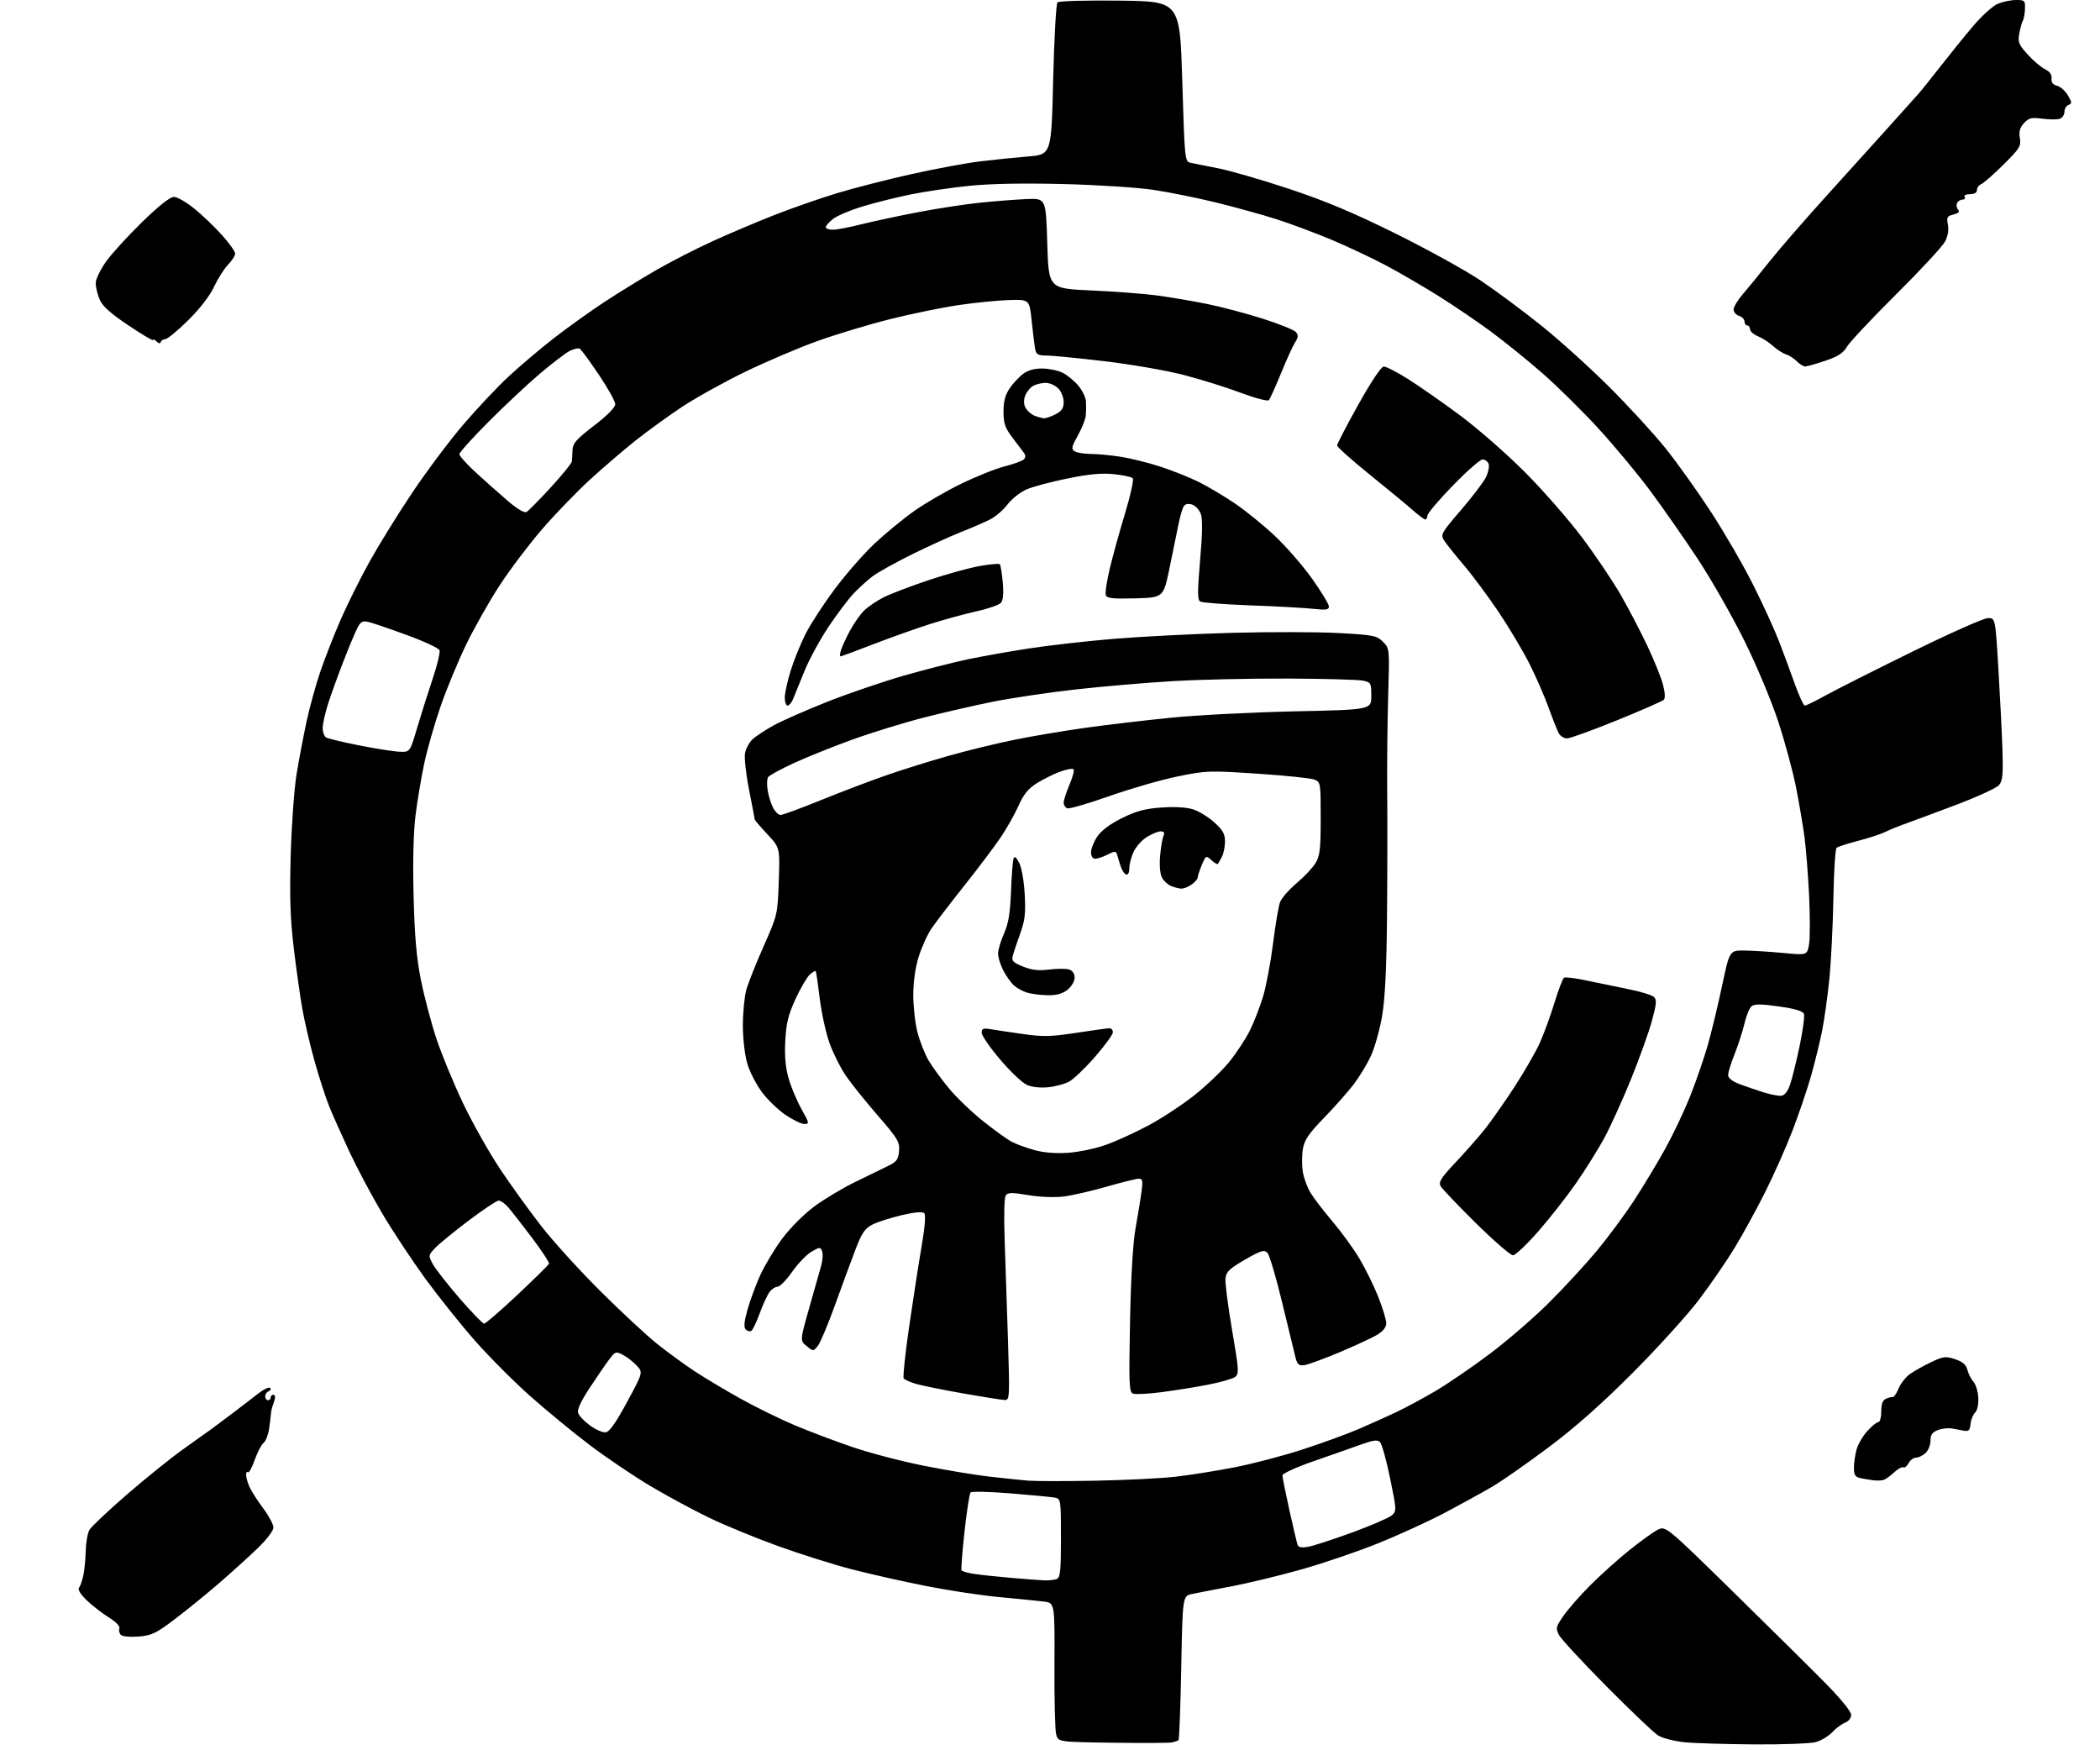 <?xml version="1.0" encoding="UTF-8" standalone="no"?>
<svg 
  version="1.1" 
  xmlns="http://www.w3.org/2000/svg" 
  xmlns:xlink="http://www.w3.org/1999/xlink" 
  xmlns:svg="http://www.w3.org/2000/svg"
  xmlns:rdf="http://www.w3.org/1999/02/22-rdf-syntax-ns#"
  xmlns:cc="http://creativecommons.org/ns#"
  xmlns:dc="http://purl.org/dc/elements/1.1/"
  viewBox="0 0 768 640"
  width="768"
  height="640"
>
<style>svg {background-color: white; }</style>"
<path stroke="none" fill="black" fill-rule="evenodd" d="M428.50,637.13C427.40,637.34 417.62,637.39 406.76,637.23C387.03,636.96 387.03,636.96 386.26,634.23C385.84,632.73 385.56,621.28 385.63,608.79C385.76,586.09 385.76,586.09 381.63,585.60C379.36,585.33 372.10,584.61 365.50,583.99C358.90,583.38 346.75,581.54 338.50,579.90C330.25,578.27 318.10,575.53 311.50,573.82C304.90,572.12 292.82,568.31 284.66,565.37C276.50,562.43 265.13,557.76 259.39,554.99C253.66,552.23 243.98,547.01 237.88,543.39C231.78,539.77 221.78,533.01 215.65,528.37C209.52,523.73 199.66,515.62 193.74,510.35C187.82,505.08 178.77,495.99 173.62,490.14C168.48,484.29 160.34,474.10 155.52,467.51C150.71,460.91 143.66,450.25 139.84,443.80C136.03,437.36 130.65,427.26 127.89,421.36C125.13,415.46 121.79,407.97 120.46,404.72C119.14,401.46 116.72,394.01 115.08,388.15C113.44,382.29 111.41,373.68 110.58,369.00C109.75,364.32 108.33,354.20 107.41,346.50C106.14,335.77 105.88,327.83 106.32,312.50C106.64,301.50 107.61,288.23 108.47,283.00C109.34,277.77 110.96,269.23 112.07,264.00C113.19,258.77 115.48,250.45 117.17,245.50C118.87,240.55 122.23,231.96 124.66,226.41C127.09,220.86 131.80,211.41 135.13,205.41C138.46,199.41 145.45,188.10 150.68,180.29C155.90,172.47 164.32,161.22 169.40,155.29C174.48,149.35 181.98,141.40 186.07,137.61C190.15,133.82 197.55,127.56 202.50,123.70C207.45,119.85 215.78,113.88 221.00,110.45C226.22,107.02 234.82,101.73 240.10,98.69C245.39,95.65 254.61,90.93 260.60,88.20C266.60,85.47 276.70,81.18 283.07,78.68C289.43,76.17 299.78,72.56 306.08,70.65C312.37,68.74 324.72,65.58 333.51,63.63C342.31,61.67 353.55,59.59 358.50,59.00C363.45,58.41 371.32,57.60 376.00,57.21C384.50,56.50 384.50,56.50 385.16,29.14C385.52,14.09 386.23,1.37 386.73,0.87C387.24,0.36 397.29,0.08 409.57,0.23C431.50,0.50 431.50,0.50 432.38,29.76C433.24,58.41 433.31,59.04 435.38,59.51C436.55,59.77 441.10,60.69 445.50,61.54C449.90,62.40 461.60,65.79 471.50,69.08C484.76,73.48 495.02,77.79 510.50,85.46C522.05,91.19 536.00,98.89 541.50,102.58C547.00,106.27 556.90,113.61 563.50,118.90C570.10,124.18 581.37,134.35 588.54,141.50C595.72,148.65 605.00,158.78 609.18,164.00C613.36,169.22 620.75,179.57 625.60,187.00C630.45,194.43 637.38,206.35 640.98,213.50C644.59,220.65 648.92,230.10 650.62,234.50C652.31,238.90 654.93,245.99 656.45,250.25C657.96,254.51 659.59,258.00 660.07,258.00C660.54,258.00 663.98,256.31 667.71,254.25C671.44,252.19 685.72,244.99 699.44,238.25C713.16,231.51 725.58,226.00 727.05,226.00C729.72,226.00 729.72,226.00 730.85,244.75C731.47,255.06 732.14,268.38 732.33,274.34C732.61,283.15 732.38,285.53 731.09,287.06C730.22,288.09 723.42,291.24 716.00,294.06C708.58,296.87 700.21,299.98 697.41,300.98C694.61,301.97 691.01,303.43 689.41,304.23C687.81,305.02 683.35,306.48 679.50,307.47C675.65,308.46 672.12,309.61 671.65,310.03C671.19,310.45 670.66,318.83 670.49,328.65C670.31,338.47 669.65,351.68 669.02,358.00C668.38,364.32 667.18,372.88 666.36,377.00C665.53,381.12 663.70,388.55 662.30,393.50C660.89,398.45 657.84,407.45 655.51,413.50C653.18,419.55 648.67,429.67 645.50,436.00C642.33,442.32 637.30,451.50 634.31,456.39C631.33,461.29 625.44,469.84 621.23,475.39C617.01,480.95 606.12,492.95 597.03,502.06C585.78,513.34 576.01,521.99 566.42,529.16C558.68,534.96 549.46,541.41 545.92,543.50C542.39,545.58 534.55,549.90 528.50,553.10C522.45,556.29 511.33,561.38 503.79,564.40C496.25,567.43 483.65,571.71 475.79,573.92C467.93,576.13 456.55,578.88 450.50,580.03C444.45,581.17 437.93,582.44 436.00,582.84C432.50,583.57 432.50,583.57 432.00,609.70C431.73,624.08 431.27,636.04 431.00,636.29C430.73,636.55 429.60,636.92 428.50,637.13zM641.50,637.85C631.05,637.78 619.51,637.41 615.85,637.04C612.19,636.66 607.91,635.54 606.35,634.55C604.78,633.55 596.30,625.48 587.50,616.61C578.70,607.73 570.89,599.28 570.13,597.83C568.88,595.41 569.01,594.84 571.77,590.85C573.42,588.46 577.82,583.44 581.55,579.70C585.28,575.96 591.66,570.22 595.74,566.94C599.82,563.66 604.50,560.28 606.15,559.42C609.14,557.88 609.14,557.88 633.82,582.05C647.39,595.35 662.66,610.46 667.75,615.63C673.22,621.19 677.00,625.86 677.00,627.04C677.00,628.20 676.05,629.42 674.75,629.92C673.51,630.40 671.41,631.96 670.07,633.40C668.74,634.83 666.04,636.45 664.07,637.00C662.11,637.54 651.95,637.93 641.50,637.85zM50.72,598.41C47.60,598.66 44.81,598.41 44.21,597.81C43.63,597.23 43.38,596.17 43.66,595.44C43.96,594.66 42.40,593.04 39.83,591.45C37.45,589.97 33.82,587.16 31.78,585.21C29.47,583.00 28.37,581.24 28.90,580.57C29.37,579.98 30.08,577.92 30.49,576.00C30.89,574.08 31.29,570.02 31.36,567.00C31.44,563.98 32.04,560.57 32.69,559.43C33.35,558.29 39.46,552.51 46.28,546.59C53.10,540.67 62.46,533.14 67.09,529.84C71.71,526.55 76.40,523.20 77.50,522.41C78.60,521.62 82.02,519.06 85.09,516.73C88.17,514.40 92.35,511.20 94.37,509.61C96.40,508.02 98.38,507.07 98.78,507.50C99.17,507.92 98.94,508.47 98.25,508.72C97.56,508.97 97.00,509.80 97.00,510.58C97.00,511.36 97.45,512.00 98.00,512.00C98.55,512.00 99.00,511.55 99.00,511.00C99.00,510.45 99.41,510.00 99.91,510.00C100.41,510.00 100.71,510.56 100.56,511.25C100.42,511.94 100.05,513.17 99.73,514.00C99.42,514.83 99.13,516.17 99.08,517.00C99.04,517.83 98.73,520.30 98.40,522.50C98.07,524.70 97.16,527.01 96.37,527.64C95.58,528.26 94.12,531.07 93.13,533.88C92.14,536.70 91.03,538.70 90.67,538.33C90.30,537.97 90.00,538.40 90.00,539.29C90.00,540.18 90.56,542.16 91.24,543.70C91.93,545.24 94.18,548.75 96.24,551.50C98.30,554.25 99.99,557.41 100.00,558.53C100.00,559.70 97.55,562.92 94.25,566.10C91.09,569.15 84.84,574.81 80.37,578.68C75.90,582.56 68.63,588.48 64.21,591.84C57.11,597.25 55.54,598.01 50.72,598.41zM381.67,577.86C383.41,577.94 385.55,577.73 386.42,577.39C387.76,576.88 388.00,574.60 388.00,562.41C388.00,548.30 387.96,548.03 385.75,547.61C384.51,547.38 377.24,546.68 369.58,546.06C361.93,545.44 355.34,545.29 354.95,545.72C354.55,546.15 353.56,552.58 352.74,560.00C351.92,567.42 351.43,573.81 351.65,574.19C351.87,574.57 353.95,575.17 356.27,575.51C358.60,575.86 364.55,576.50 369.50,576.93C374.45,577.37 379.93,577.78 381.67,577.86zM478.60,565.55C480.57,565.18 487.78,562.82 494.63,560.32C501.47,557.81 507.92,555.02 508.96,554.13C510.80,552.54 510.78,552.22 508.37,540.50C507.02,533.90 505.36,527.97 504.70,527.31C503.77,526.39 502.25,526.58 498.00,528.11C494.98,529.21 487.21,531.93 480.75,534.17C474.20,536.44 469.00,538.79 469.00,539.48C469.00,540.17 470.14,545.85 471.53,552.12C472.92,558.38 474.28,564.11 474.54,564.86C474.89,565.84 476.01,566.03 478.60,565.55zM400.50,541.43C411.50,541.22 424.77,540.57 430.00,539.96C435.23,539.36 444.90,537.82 451.50,536.53C458.10,535.25 469.30,532.31 476.40,530.00C483.49,527.69 492.71,524.33 496.90,522.53C501.08,520.72 507.20,517.98 510.50,516.42C513.80,514.87 520.25,511.40 524.84,508.71C529.43,506.02 538.44,499.86 544.86,495.02C551.29,490.19 561.01,481.79 566.46,476.36C571.91,470.94 579.74,462.45 583.87,457.50C587.99,452.55 594.16,444.23 597.57,439.00C600.98,433.77 606.14,425.23 609.03,420.00C611.91,414.77 616.03,406.08 618.17,400.69C620.31,395.29 623.18,386.97 624.55,382.19C625.91,377.41 628.27,367.65 629.78,360.50C632.53,347.50 632.53,347.50 638.02,347.57C641.03,347.61 647.41,348.01 652.18,348.46C660.86,349.28 660.86,349.28 661.57,345.46C661.97,343.36 661.99,335.40 661.63,327.77C661.26,320.15 660.51,310.44 659.95,306.20C659.38,301.97 658.00,293.77 656.86,288.00C655.73,282.23 652.81,271.43 650.38,264.00C647.87,256.32 642.49,243.48 637.90,234.20C633.47,225.24 625.76,211.74 620.78,204.20C615.80,196.67 608.04,185.55 603.54,179.50C599.05,173.45 590.57,163.25 584.70,156.83C578.84,150.41 569.52,141.22 564.01,136.41C558.49,131.59 549.94,124.69 545.02,121.07C540.09,117.44 531.44,111.58 525.78,108.04C520.13,104.51 511.40,99.45 506.39,96.80C501.38,94.16 492.53,90.00 486.72,87.57C480.91,85.14 471.96,81.80 466.83,80.16C461.70,78.52 451.82,75.79 444.87,74.08C437.93,72.38 427.58,70.28 421.87,69.43C416.17,68.57 401.34,67.61 388.93,67.30C374.27,66.93 362.17,67.16 354.43,67.95C347.87,68.62 338.23,70.04 333.00,71.11C327.77,72.17 319.86,74.15 315.40,75.51C310.95,76.86 306.11,78.91 304.65,80.06C303.19,81.21 302.00,82.56 302.00,83.07C302.00,83.58 303.16,84.00 304.58,84.00C306.00,84.00 310.62,83.13 314.83,82.06C319.05,81.00 328.35,79.00 335.50,77.63C342.65,76.25 353.00,74.67 358.50,74.10C364.00,73.54 371.65,72.95 375.50,72.79C382.50,72.50 382.50,72.50 383.00,89.00C383.50,105.50 383.50,105.50 399.00,106.20C407.52,106.58 418.32,107.40 422.98,108.01C427.65,108.63 435.76,110.00 441.01,111.05C446.26,112.10 455.55,114.54 461.65,116.48C467.75,118.41 473.28,120.64 473.94,121.43C474.87,122.55 474.81,123.37 473.64,125.18C472.82,126.46 470.50,131.55 468.48,136.50C466.46,141.45 464.45,145.88 464.02,146.33C463.58,146.79 458.90,145.55 453.61,143.57C448.31,141.58 438.90,138.65 432.68,137.05C426.47,135.44 413.48,133.20 403.83,132.07C394.17,130.93 384.65,130.00 382.66,130.00C379.70,130.00 378.96,129.59 378.59,127.75C378.34,126.51 377.77,121.90 377.32,117.50C376.50,109.50 376.50,109.50 369.13,109.71C365.07,109.82 356.74,110.65 350.63,111.55C344.51,112.45 333.20,114.77 325.50,116.70C317.80,118.63 305.88,122.23 299.00,124.69C292.12,127.15 280.20,132.23 272.50,135.97C264.80,139.71 254.45,145.46 249.50,148.73C244.55,152.01 236.87,157.57 232.43,161.09C227.99,164.62 220.43,171.10 215.63,175.50C210.84,179.90 203.02,188.00 198.26,193.50C193.51,199.00 186.53,208.22 182.76,214.00C178.99,219.78 173.51,229.45 170.57,235.50C167.63,241.55 163.42,251.68 161.22,258.02C159.01,264.35 156.30,273.80 155.18,279.02C154.07,284.23 152.61,292.90 151.95,298.28C151.19,304.47 150.93,315.30 151.26,327.78C151.63,342.43 152.33,350.32 153.96,358.47C155.17,364.50 157.73,374.18 159.66,379.97C161.59,385.76 166.01,396.44 169.49,403.71C172.97,410.97 179.08,421.77 183.06,427.71C187.04,433.64 193.80,443.00 198.09,448.50C202.37,454.00 212.09,464.68 219.69,472.24C227.29,479.80 236.65,488.48 240.50,491.54C244.35,494.60 250.43,499.02 254.00,501.38C257.57,503.73 265.00,508.17 270.50,511.25C276.00,514.33 284.96,518.74 290.41,521.05C295.86,523.36 305.52,527.01 311.88,529.17C318.24,531.33 329.98,534.40 337.97,535.98C345.96,537.57 356.77,539.36 362.00,539.95C367.23,540.54 373.52,541.20 376.00,541.41C378.48,541.62 389.50,541.63 400.50,541.43zM688.86,541.15C688.11,541.39 686.38,541.44 685.00,541.26C683.62,541.09 681.49,540.72 680.25,540.45C678.48,540.07 678.00,539.27 678.01,536.73C678.01,534.95 678.45,531.92 678.98,530.00C679.52,528.07 681.29,525.03 682.92,523.25C684.55,521.46 686.36,520.00 686.94,520.00C687.52,520.00 688.00,518.25 688.00,516.11C688.00,513.36 688.51,511.99 689.75,511.45C690.71,511.03 691.83,510.75 692.24,510.84C692.64,510.92 693.61,509.49 694.38,507.64C695.14,505.80 697.06,503.40 698.64,502.31C700.21,501.22 703.68,499.30 706.34,498.03C710.69,495.97 711.56,495.86 715.01,497.00C717.80,497.93 719.03,498.98 719.50,500.89C719.86,502.32 720.85,504.28 721.71,505.22C722.56,506.17 723.37,508.79 723.49,511.04C723.63,513.52 723.16,515.69 722.30,516.55C721.52,517.34 720.78,519.22 720.65,520.74C720.46,522.86 719.96,523.43 718.46,523.18C717.38,523.00 715.38,522.63 714.00,522.36C712.62,522.08 710.26,522.32 708.75,522.90C706.63,523.71 706.00,524.61 706.00,526.82C706.00,528.40 705.18,530.43 704.17,531.35C703.17,532.26 701.61,533.00 700.71,533.00C699.81,533.00 698.58,533.91 697.99,535.03C697.39,536.14 696.53,536.83 696.08,536.55C695.62,536.27 694.12,537.09 692.73,538.37C691.35,539.65 689.61,540.90 688.86,541.15zM221.49,523.73C222.89,523.57 225.18,520.33 229.33,512.66C235.18,501.82 235.18,501.82 232.84,499.31C231.55,497.94 229.29,496.18 227.80,495.41C225.23,494.07 224.98,494.16 222.68,497.25C221.34,499.04 218.13,503.73 215.53,507.67C212.41,512.42 211.02,515.46 211.43,516.67C211.76,517.68 213.72,519.73 215.77,521.23C217.82,522.74 220.39,523.86 221.49,523.73zM367.40,511.92C366.36,511.88 359.65,510.82 352.50,509.56C345.35,508.30 337.61,506.75 335.29,506.11C332.98,505.47 330.82,504.51 330.49,503.98C330.16,503.45 331.05,495.00 332.47,485.21C333.89,475.41 335.93,462.25 337.00,455.98C338.27,448.62 338.62,444.22 338.00,443.60C337.37,442.97 334.41,443.24 329.67,444.36C325.63,445.31 320.83,446.86 319.00,447.80C316.28,449.19 315.17,450.85 312.82,457.00C311.24,461.12 307.87,470.27 305.33,477.32C302.79,484.37 299.98,491.04 299.08,492.15C297.44,494.17 297.43,494.17 295.00,492.20C292.56,490.22 292.56,490.22 295.91,478.36C297.75,471.84 299.72,464.88 300.29,462.90C300.86,460.92 301.03,458.52 300.66,457.56C300.03,455.92 299.80,455.93 296.75,457.71C294.96,458.76 291.79,462.06 289.69,465.06C287.60,468.05 285.20,470.50 284.36,470.51C283.52,470.51 282.18,471.40 281.38,472.49C280.59,473.58 278.99,477.08 277.82,480.27C276.66,483.45 275.29,486.32 274.77,486.64C274.25,486.96 273.34,486.74 272.74,486.14C271.96,485.36 272.13,483.34 273.35,478.95C274.29,475.59 276.39,469.90 278.01,466.31C279.64,462.72 283.26,456.70 286.04,452.94C288.94,449.04 293.98,443.98 297.80,441.15C301.49,438.42 308.32,434.33 313.00,432.08C317.68,429.82 323.07,427.19 325.00,426.23C327.91,424.79 328.55,423.89 328.80,420.86C329.08,417.57 328.34,416.33 321.07,407.96C316.65,402.87 311.42,396.35 309.44,393.48C307.46,390.61 304.75,385.24 303.41,381.55C302.07,377.86 300.45,370.49 299.80,365.17C299.16,359.85 298.49,355.32 298.32,355.09C298.15,354.86 297.17,355.44 296.14,356.38C295.11,357.31 292.77,361.32 290.94,365.28C288.28,371.06 287.53,374.11 287.19,380.59C286.89,386.30 287.26,390.39 288.45,394.47C289.38,397.66 291.50,402.68 293.16,405.63C295.98,410.63 296.06,411.00 294.21,411.00C293.12,411.00 290.05,409.54 287.39,407.75C284.73,405.96 280.85,402.25 278.76,399.50C276.67,396.75 274.22,392.02 273.32,389.00C272.38,385.81 271.69,379.93 271.68,375.00C271.68,370.32 272.24,364.48 272.92,362.00C273.61,359.52 276.47,352.32 279.27,346.00C284.34,334.57 284.38,334.43 284.81,322.23C285.24,309.97 285.24,309.97 280.62,305.03C278.08,302.31 276.00,299.87 276.00,299.62C276.00,299.36 275.08,294.50 273.95,288.82C272.82,283.15 272.15,277.11 272.47,275.41C272.78,273.71 274.04,271.40 275.27,270.27C276.49,269.15 279.98,266.87 283.00,265.21C286.02,263.54 294.80,259.69 302.50,256.63C310.20,253.58 322.86,249.26 330.62,247.03C338.39,244.81 348.97,242.11 354.12,241.04C359.28,239.96 369.35,238.18 376.50,237.08C383.65,235.97 397.60,234.40 407.50,233.58C417.40,232.76 436.75,231.78 450.50,231.40C464.25,231.03 481.76,231.06 489.41,231.47C502.31,232.17 503.49,232.40 505.75,234.66C508.20,237.11 508.20,237.11 507.67,254.80C507.38,264.54 507.23,280.38 507.32,290.00C507.42,299.62 507.39,319.88 507.25,335.00C507.08,354.19 506.53,365.22 505.46,371.50C504.61,376.45 502.79,382.96 501.41,385.97C500.04,388.98 497.19,393.70 495.08,396.47C492.97,399.24 488.08,404.76 484.21,408.75C478.60,414.53 477.04,416.83 476.49,420.08C476.11,422.33 476.08,426.04 476.43,428.33C476.78,430.62 478.06,434.14 479.28,436.15C480.50,438.15 484.12,442.88 487.33,446.65C490.53,450.42 494.96,456.52 497.17,460.21C499.37,463.90 502.47,470.20 504.05,474.21C505.64,478.22 506.95,482.52 506.97,483.76C506.99,485.27 505.91,486.70 503.75,488.02C501.96,489.11 495.77,491.99 490.00,494.42C484.23,496.85 478.40,498.98 477.05,499.17C475.05,499.44 474.45,498.95 473.81,496.50C473.38,494.85 471.20,485.85 468.96,476.50C466.71,467.15 464.26,458.87 463.50,458.09C462.31,456.89 461.14,457.25 455.31,460.60C449.68,463.84 448.44,465.02 448.17,467.40C447.99,468.99 449.07,477.49 450.58,486.29C453.12,501.12 453.20,502.38 451.66,503.51C450.74,504.18 446.28,505.45 441.74,506.33C437.21,507.21 429.55,508.44 424.72,509.06C419.90,509.69 415.23,509.92 414.36,509.58C412.94,509.04 412.82,506.16 413.27,483.24C413.60,466.68 414.32,454.47 415.31,449.00C416.15,444.32 417.13,438.36 417.48,435.75C418.02,431.73 417.87,431.00 416.46,431.00C415.55,431.00 410.23,432.32 404.65,433.93C399.07,435.53 391.95,437.16 388.83,437.53C385.58,437.92 380.10,437.69 375.96,436.99C369.99,435.99 368.59,436.01 367.81,437.14C367.26,437.93 367.10,444.74 367.42,453.50C367.72,461.75 368.27,478.29 368.64,490.25C369.28,511.21 369.24,512.00 367.40,511.92zM177.06,484.00C177.59,484.00 183.08,479.25 189.26,473.44C195.44,467.63 200.63,462.51 200.79,462.06C200.95,461.61 198.07,457.25 194.39,452.37C190.71,447.49 186.79,442.49 185.68,441.25C184.56,440.01 183.07,439.00 182.37,439.00C181.66,439.00 176.68,442.33 171.29,446.39C165.91,450.46 160.39,454.98 159.04,456.43C156.63,459.03 156.61,459.13 158.33,462.29C159.29,464.05 163.68,469.66 168.09,474.75C172.50,479.84 176.54,484.00 177.06,484.00zM553.31,459.00C552.41,459.00 546.32,453.71 539.76,447.25C533.20,440.79 527.39,434.69 526.85,433.69C526.04,432.21 527.02,430.66 532.38,424.98C535.96,421.18 540.79,415.69 543.10,412.79C545.41,409.88 550.24,403.00 553.82,397.50C557.40,392.00 561.55,384.80 563.06,381.50C564.56,378.20 566.98,371.57 568.45,366.78C569.91,361.98 571.51,357.81 572.00,357.50C572.49,357.20 576.18,357.66 580.19,358.52C584.21,359.38 591.10,360.80 595.50,361.68C599.90,362.56 604.10,363.84 604.84,364.52C605.96,365.55 605.84,367.03 604.09,373.41C602.94,377.61 599.48,387.23 596.41,394.78C593.34,402.32 589.00,411.88 586.78,416.00C584.55,420.12 579.92,427.55 576.49,432.50C573.05,437.45 566.79,445.44 562.58,450.25C558.37,455.06 554.20,459.00 553.31,459.00zM390.63,421.52C394.55,421.26 400.84,419.93 404.63,418.56C408.41,417.19 415.39,413.99 420.15,411.44C424.91,408.89 432.38,403.98 436.75,400.52C441.12,397.06 446.83,391.62 449.44,388.42C452.04,385.23 455.43,380.11 456.97,377.06C458.51,374.00 460.72,368.35 461.89,364.50C463.05,360.65 464.71,351.88 465.57,345.00C466.42,338.12 467.59,331.30 468.15,329.83C468.71,328.37 471.43,325.26 474.19,322.94C476.95,320.61 480.06,317.31 481.10,315.60C482.71,312.97 482.99,310.48 483.00,299.23C483.00,286.12 482.97,285.94 480.59,285.03C479.26,284.53 469.93,283.57 459.84,282.90C442.19,281.73 441.09,281.77 430.62,283.92C424.63,285.15 413.41,288.39 405.68,291.11C397.95,293.84 391.03,295.84 390.31,295.57C389.59,295.29 389.00,294.34 389.00,293.47C389.00,292.59 389.96,289.64 391.14,286.90C392.31,284.17 392.97,281.64 392.60,281.27C392.23,280.90 389.98,281.32 387.60,282.20C385.22,283.08 381.40,284.99 379.11,286.43C376.02,288.38 374.31,290.49 372.47,294.66C371.11,297.75 368.12,303.02 365.83,306.39C363.54,309.75 357.56,317.68 352.53,324.00C347.51,330.32 342.17,337.30 340.67,339.50C339.17,341.70 337.06,346.36 335.97,349.86C334.73,353.86 334.00,359.06 334.00,363.90C334.00,368.12 334.70,374.26 335.55,377.54C336.41,380.82 338.22,385.41 339.59,387.75C340.96,390.08 344.35,394.72 347.12,398.05C349.89,401.38 355.54,406.79 359.67,410.07C363.81,413.36 368.49,416.72 370.08,417.54C371.66,418.36 375.33,419.70 378.23,420.51C381.65,421.48 386.00,421.83 390.63,421.52zM651.40,400.67C652.65,400.56 653.77,399.16 654.65,396.60C655.39,394.45 656.97,388.09 658.15,382.46C659.33,376.83 660.04,371.54 659.72,370.72C659.33,369.70 656.41,368.84 650.56,368.01C644.05,367.08 641.62,367.07 640.57,367.94C639.80,368.58 638.63,371.44 637.96,374.30C637.29,377.16 635.68,382.17 634.37,385.42C633.07,388.68 632.00,392.13 632.00,393.09C632.00,394.23 633.48,395.39 636.25,396.43C638.59,397.31 642.52,398.66 645.00,399.43C647.48,400.21 650.36,400.76 651.40,400.67zM383.20,397.57C380.37,397.85 377.30,397.49 375.48,396.66C373.82,395.91 369.43,391.74 365.74,387.39C362.05,383.05 359.02,378.66 359.01,377.64C359.00,376.09 359.55,375.87 362.25,376.33C364.04,376.63 369.37,377.43 374.11,378.10C381.44,379.14 384.32,379.08 393.61,377.66C399.60,376.74 405.06,375.99 405.75,375.99C406.44,376.00 407.00,376.66 407.00,377.47C407.00,378.28 404.04,382.33 400.42,386.49C396.79,390.64 392.49,394.73 390.86,395.57C389.23,396.42 385.78,397.32 383.20,397.57zM383.12,363.91C380.58,363.87 377.21,363.44 375.64,362.97C374.07,362.50 371.89,361.30 370.79,360.31C369.69,359.31 367.94,356.83 366.89,354.79C365.85,352.75 365.00,349.99 365.00,348.67C365.00,347.34 365.98,344.06 367.17,341.38C368.81,337.68 369.43,333.96 369.74,326.00C369.96,320.23 370.37,314.82 370.65,314.00C371.01,312.92 371.59,313.32 372.71,315.45C373.61,317.15 374.47,322.01 374.75,326.95C375.14,334.03 374.85,336.53 373.05,341.50C371.85,344.80 370.64,348.45 370.35,349.61C369.91,351.34 370.58,352.01 374.15,353.44C377.34,354.72 379.85,355.00 383.72,354.52C386.61,354.15 389.88,354.15 390.99,354.50C392.26,354.90 393.00,356.01 393.00,357.49C393.00,358.85 391.88,360.73 390.37,361.93C388.51,363.39 386.37,363.97 383.12,363.91zM432.03,324.94C431.19,324.90 429.52,324.48 428.32,323.99C427.11,323.51 425.60,322.12 424.96,320.92C424.26,319.62 423.97,316.42 424.25,313.11C424.51,310.02 425.06,306.71 425.47,305.75C426.01,304.47 425.75,304.00 424.48,304.00C423.52,304.00 421.27,304.91 419.47,306.02C417.68,307.12 415.49,309.55 414.61,311.42C413.72,313.28 413.00,316.01 413.00,317.48C413.00,319.11 412.53,320.01 411.81,319.77C411.16,319.55 410.22,318.05 409.73,316.44C409.24,314.82 408.66,312.92 408.44,312.22C408.12,311.20 407.41,311.25 405.07,312.47C403.44,313.31 401.40,314.00 400.55,314.00C399.59,314.00 399.00,313.11 399.00,311.65C399.00,310.35 400.03,307.77 401.28,305.90C402.75,303.71 405.95,301.31 410.30,299.15C415.61,296.52 418.69,295.70 424.85,295.27C429.84,294.93 434.04,295.19 436.47,295.99C438.55,296.68 442.00,298.81 444.13,300.74C447.20,303.51 448.00,304.95 448.00,307.68C448.00,309.58 447.49,312.11 446.86,313.32C446.24,314.52 445.57,315.68 445.37,315.91C445.17,316.14 444.11,315.51 443.02,314.51C441.07,312.75 440.99,312.79 439.51,316.32C438.68,318.31 438.00,320.37 438.00,320.91C438.00,321.45 437.00,322.59 435.78,323.44C434.56,324.30 432.87,324.97 432.03,324.94zM285.45,298.00C286.22,298.00 292.85,295.57 300.18,292.59C307.50,289.61 318.23,285.54 324.00,283.53C329.77,281.52 340.05,278.31 346.84,276.39C353.63,274.47 364.50,271.82 370.99,270.50C377.48,269.18 389.25,267.20 397.15,266.10C405.04,265.00 419.15,263.34 428.50,262.41C437.85,261.48 458.10,260.45 473.50,260.11C501.50,259.50 501.50,259.50 501.50,254.51C501.50,249.77 501.35,249.49 498.50,248.88C496.85,248.53 484.64,248.18 471.36,248.12C458.08,248.05 439.18,248.47 429.36,249.03C419.54,249.60 403.47,250.97 393.65,252.07C383.83,253.17 370.28,255.17 363.53,256.51C356.79,257.85 345.23,260.50 337.85,262.39C330.47,264.28 318.64,267.93 311.55,270.50C304.46,273.07 294.82,276.95 290.12,279.12C285.42,281.29 281.26,283.58 280.88,284.20C280.49,284.82 280.43,286.94 280.73,288.91C281.03,290.89 281.91,293.74 282.67,295.25C283.43,296.76 284.68,298.00 285.45,298.00zM146.22,274.88C149.94,275.00 149.94,275.00 152.52,266.25C153.95,261.44 156.50,253.37 158.19,248.33C159.89,243.28 161.03,238.53 160.74,237.77C160.45,237.01 155.10,234.51 148.85,232.23C142.61,229.94 136.30,227.79 134.82,227.44C132.58,226.92 131.90,227.29 130.68,229.66C129.87,231.22 127.55,236.78 125.53,242.00C123.50,247.22 120.98,254.20 119.93,257.50C118.88,260.80 118.02,264.71 118.01,266.19C118.01,267.67 118.55,269.22 119.23,269.64C119.90,270.06 125.41,271.38 131.48,272.58C137.54,273.78 144.17,274.82 146.22,274.88zM573.08,270.00C571.98,270.00 570.61,269.14 570.04,268.08C569.48,267.02 567.83,262.86 566.38,258.83C564.93,254.80 561.81,247.63 559.44,242.90C557.07,238.18 551.99,229.63 548.15,223.90C544.30,218.18 538.54,210.41 535.33,206.64C532.12,202.87 528.87,198.79 528.09,197.57C526.77,195.48 527.13,194.83 534.32,186.48C538.52,181.61 542.64,176.17 543.48,174.40C544.32,172.63 544.73,170.47 544.40,169.59C544.06,168.72 543.07,168.00 542.19,168.00C541.32,168.00 536.41,172.31 531.30,177.58C526.18,182.84 522.00,187.79 522.00,188.58C522.00,189.36 521.66,189.98 521.25,189.96C520.84,189.94 518.70,188.34 516.50,186.40C514.30,184.46 507.21,178.61 500.75,173.40C494.29,168.18 489.00,163.45 489.00,162.88C489.00,162.31 492.49,155.60 496.75,147.96C501.51,139.44 505.11,134.06 506.07,134.04C506.94,134.02 510.99,136.11 515.07,138.68C519.16,141.26 527.67,147.21 534.00,151.91C540.33,156.61 550.91,165.86 557.52,172.48C564.14,179.09 573.60,189.90 578.56,196.50C583.51,203.10 589.92,212.61 592.79,217.63C595.66,222.65 600.01,230.98 602.45,236.13C604.89,241.28 607.45,247.63 608.15,250.24C608.95,253.25 609.06,255.32 608.46,255.90C607.93,256.40 600.21,259.78 591.30,263.41C582.38,267.03 574.19,270.00 573.08,270.00zM288.02,258.00C287.46,258.00 287.00,256.70 287.00,255.11C287.00,253.51 287.95,249.13 289.12,245.36C290.28,241.58 292.72,235.54 294.54,231.92C296.36,228.30 301.19,220.87 305.26,215.42C309.33,209.96 315.87,202.49 319.80,198.80C323.72,195.12 330.21,189.77 334.22,186.93C338.22,184.09 346.00,179.57 351.50,176.90C357.00,174.22 364.18,171.35 367.45,170.52C370.72,169.69 373.86,168.54 374.42,167.98C375.10,167.30 375.12,166.49 374.48,165.62C373.94,164.89 372.04,162.36 370.25,160.00C367.55,156.43 367.00,154.82 367.00,150.50C367.00,146.75 367.63,144.37 369.25,141.99C370.49,140.17 372.72,137.78 374.20,136.68C376.00,135.35 378.39,134.70 381.32,134.75C383.75,134.79 387.10,135.52 388.75,136.37C390.41,137.23 392.94,139.33 394.38,141.04C395.82,142.75 397.07,145.36 397.16,146.83C397.24,148.30 397.21,150.62 397.08,151.99C396.95,153.35 395.65,156.63 394.18,159.26C391.87,163.38 391.71,164.19 393.00,165.01C393.82,165.54 396.52,165.98 399.00,165.99C401.48,166.00 406.43,166.48 410.00,167.04C413.57,167.60 420.10,169.24 424.50,170.67C428.90,172.11 435.20,174.63 438.50,176.28C441.80,177.93 447.65,181.40 451.50,184.00C455.35,186.60 461.90,191.90 466.05,195.78C470.20,199.65 476.39,206.75 479.80,211.54C483.21,216.33 486.00,220.93 486.00,221.75C486.00,222.98 484.97,223.13 480.25,222.62C477.09,222.27 466.78,221.70 457.34,221.36C447.91,221.01 439.62,220.38 438.93,219.95C437.91,219.33 437.91,216.35 438.90,204.84C439.76,194.96 439.83,189.67 439.13,187.84C438.57,186.37 437.13,184.86 435.93,184.48C434.54,184.04 433.44,184.28 432.90,185.14C432.43,185.89 431.59,188.75 431.03,191.50C430.47,194.25 429.00,201.45 427.76,207.50C425.50,218.50 425.50,218.50 415.23,218.79C407.08,219.01 404.85,218.78 404.42,217.65C404.12,216.86 404.77,212.46 405.87,207.86C406.97,203.26 409.49,194.14 411.48,187.60C413.47,181.05 414.72,175.32 414.26,174.86C413.79,174.39 410.68,173.73 407.35,173.38C402.95,172.92 398.29,173.35 390.39,174.96C384.40,176.17 377.65,177.98 375.39,178.97C373.13,179.95 370.02,182.42 368.47,184.45C366.93,186.47 364.05,188.95 362.08,189.95C360.11,190.94 355.35,193.01 351.50,194.53C347.65,196.05 339.55,199.74 333.50,202.72C327.45,205.71 320.96,209.32 319.07,210.76C317.19,212.20 314.11,214.98 312.25,216.94C310.38,218.90 306.26,224.35 303.10,229.05C299.94,233.76 295.90,241.18 294.13,245.55C292.36,249.92 290.49,254.51 289.98,255.75C289.46,256.99 288.58,258.00 288.02,258.00zM307.39,240.00C307.10,240.00 307.17,238.99 307.55,237.75C307.92,236.51 309.38,233.34 310.80,230.70C312.21,228.06 314.52,224.75 315.93,223.34C317.33,221.94 320.57,219.73 323.11,218.44C325.66,217.15 333.10,214.31 339.65,212.12C346.20,209.93 354.61,207.60 358.34,206.96C362.06,206.31 365.35,206.02 365.64,206.31C365.94,206.60 366.42,209.57 366.72,212.90C367.08,216.86 366.86,219.46 366.09,220.39C365.44,221.18 361.44,222.58 357.20,223.51C352.97,224.45 345.28,226.55 340.12,228.19C334.96,229.84 325.60,233.16 319.32,235.59C313.05,238.02 307.68,240.00 307.39,240.00zM192.56,187.22C193.25,186.82 197.23,182.78 201.41,178.24C205.58,173.70 209.06,169.43 209.13,168.74C209.21,168.06 209.32,166.17 209.38,164.54C209.48,162.08 210.81,160.58 217.25,155.64C222.08,151.94 225.00,148.98 225.00,147.81C225.00,146.77 222.31,141.92 219.02,137.04C215.74,132.15 212.60,127.87 212.05,127.53C211.51,127.19 209.81,127.57 208.28,128.36C206.75,129.16 201.90,132.86 197.50,136.59C193.10,140.32 184.66,148.22 178.75,154.14C172.84,160.06 168.00,165.44 168.00,166.09C168.00,166.73 170.81,169.84 174.25,172.99C177.69,176.14 182.93,180.79 185.90,183.32C189.17,186.11 191.80,187.65 192.56,187.22zM381.80,152.94C382.51,152.97 384.43,152.31 386.05,151.47C388.31,150.30 389.00,149.26 389.00,146.97C389.00,145.33 388.10,143.10 387.00,142.00C385.90,140.90 383.85,140.00 382.43,140.00C381.02,140.00 378.98,140.48 377.89,141.06C376.80,141.64 375.48,143.25 374.95,144.63C374.32,146.28 374.36,147.81 375.07,149.12C375.65,150.22 377.11,151.51 378.32,151.99C379.52,152.48 381.08,152.90 381.80,152.94zM660.18,134.00C659.53,134.00 658.14,133.14 657.10,132.10C656.05,131.05 654.24,129.89 653.07,129.52C651.89,129.15 649.81,127.80 648.44,126.53C647.07,125.26 644.61,123.67 642.97,122.99C641.34,122.31 640.00,121.14 640.00,120.38C640.00,119.62 639.55,119.00 639.00,119.00C638.45,119.00 638.00,118.36 638.00,117.57C638.00,116.78 637.10,115.85 636.00,115.50C634.90,115.15 634.00,114.10 634.00,113.17C634.00,112.24 635.55,109.68 637.44,107.49C639.33,105.30 643.72,99.92 647.19,95.54C650.66,91.16 660.25,80.13 668.50,71.03C676.75,61.93 687.10,50.47 691.50,45.57C695.90,40.66 700.40,35.65 701.50,34.41C702.60,33.18 706.20,28.71 709.50,24.47C712.80,20.24 718.15,13.62 721.39,9.78C724.66,5.89 728.76,2.16 730.61,1.39C732.44,0.63 735.45,0.00 737.31,-0.00C740.47,-0.00 740.67,0.20 740.56,3.25C740.49,5.04 740.16,6.95 739.81,7.51C739.47,8.06 738.87,10.15 738.50,12.15C737.89,15.40 738.21,16.23 741.53,19.90C743.57,22.16 746.42,24.59 747.87,25.30C749.63,26.16 750.43,27.29 750.28,28.69C750.13,30.14 750.76,30.97 752.29,31.36C753.52,31.67 755.30,33.24 756.25,34.85C757.76,37.41 757.79,37.87 756.49,38.36C755.67,38.68 755.00,39.80 755.00,40.86C755.00,41.92 754.27,43.07 753.37,43.41C752.48,43.75 749.62,43.75 747.01,43.41C742.95,42.87 741.99,43.09 740.22,44.99C738.69,46.64 738.30,48.05 738.69,50.47C739.17,53.44 738.63,54.32 732.64,60.25C729.03,63.83 725.38,67.03 724.53,67.35C723.69,67.67 723.00,68.63 723.00,69.47C723.00,70.44 722.07,71.00 720.44,71.00C718.99,71.00 718.15,71.43 718.50,72.00C718.84,72.55 718.46,73.00 717.67,73.00C716.87,73.00 715.98,73.62 715.69,74.38C715.39,75.14 715.60,76.20 716.15,76.75C716.81,77.41 716.24,77.97 714.46,78.42C712.09,79.02 711.84,79.45 712.37,82.12C712.76,84.03 712.38,86.31 711.34,88.31C710.44,90.06 702.41,98.72 693.51,107.56C684.61,116.41 676.50,125.04 675.49,126.74C674.10,129.10 672.18,130.35 667.51,131.92C664.13,133.07 660.83,134.00 660.18,134.00zM58.82,125.04C58.60,125.70 58.03,125.63 57.24,124.84C56.56,124.16 56.00,123.93 56.00,124.33C56.00,124.72 51.91,122.30 46.91,118.94C40.28,114.48 37.45,111.92 36.41,109.45C35.64,107.59 35.00,104.93 35.00,103.53C35.00,102.14 36.67,98.64 38.71,95.75C40.76,92.86 46.70,86.34 51.92,81.25C58.07,75.25 62.18,72.00 63.61,72.00C64.82,72.00 68.22,73.96 71.16,76.36C74.10,78.76 78.64,83.11 81.25,86.03C83.86,88.95 86.00,91.96 86.00,92.71C86.00,93.47 84.83,95.31 83.39,96.79C81.96,98.28 79.64,101.94 78.24,104.92C76.67,108.26 73.04,112.95 68.76,117.17C64.94,120.93 61.22,124.00 60.49,124.00C59.76,124.00 59.01,124.47 58.82,125.04z" />

</svg>